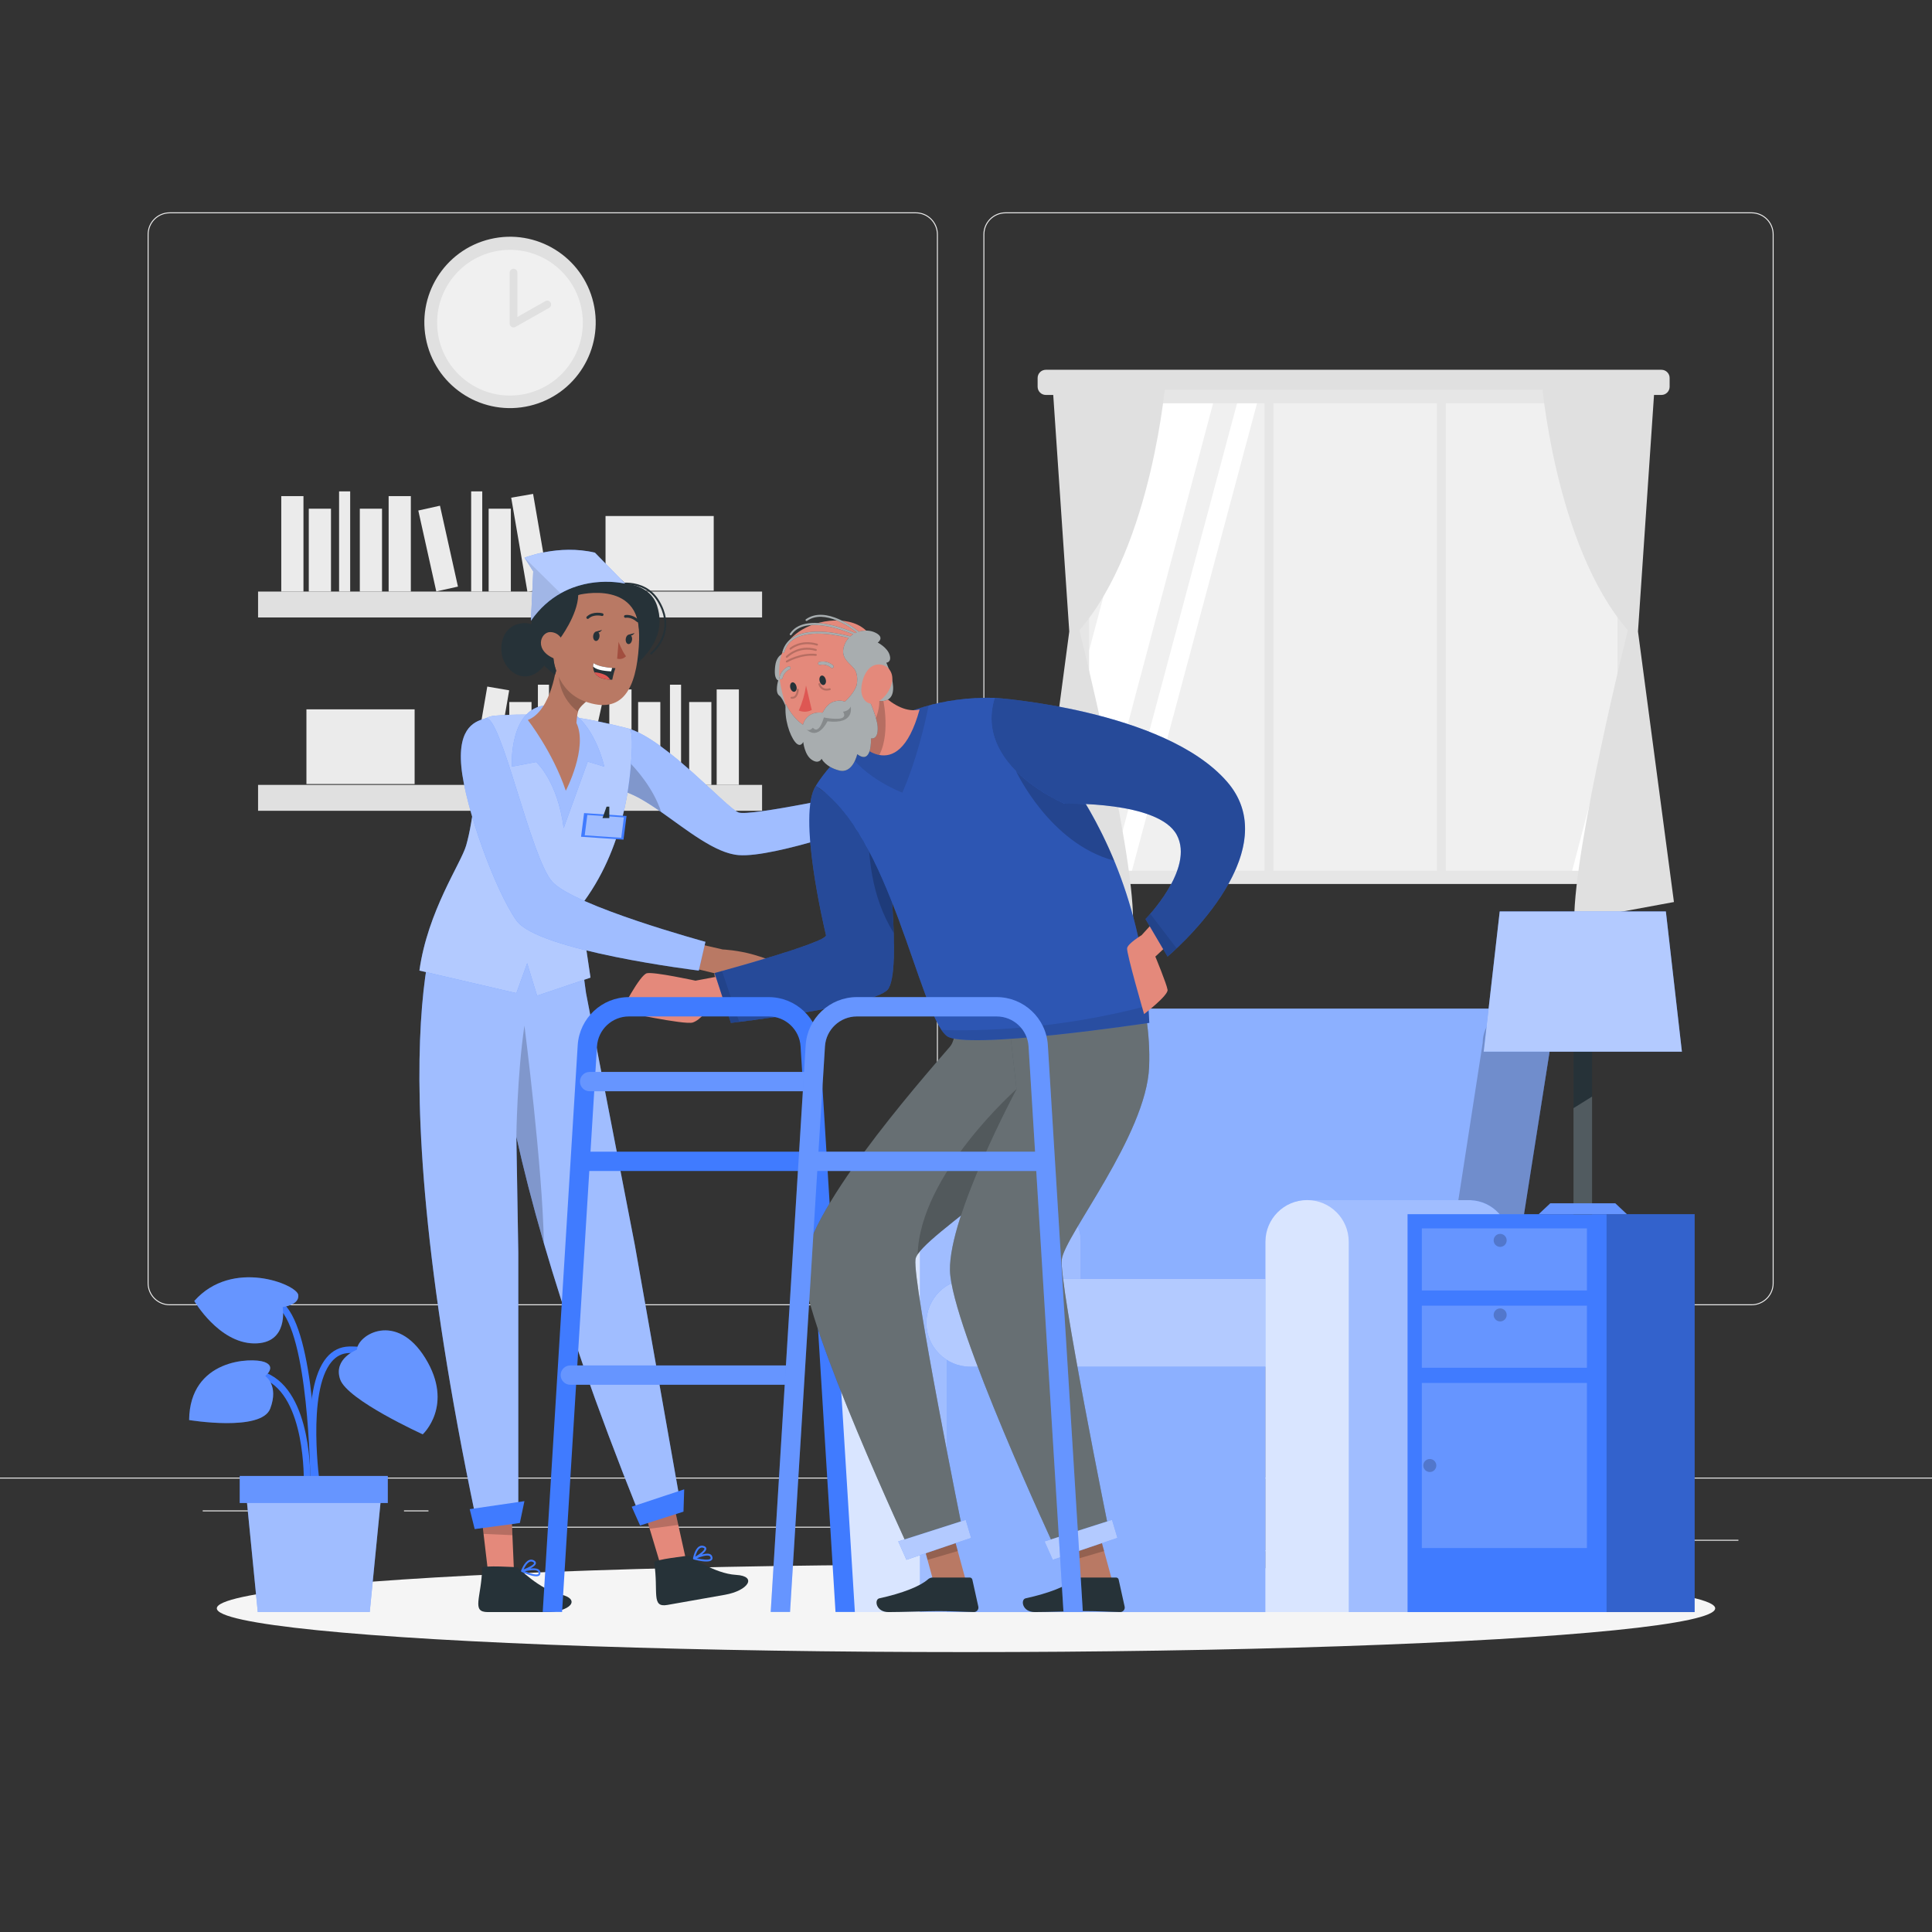 <svg xmlns="http://www.w3.org/2000/svg" xmlns:xlink="http://www.w3.org/1999/xlink" x="0px" y="0px" viewBox="0 0 500 500" style="enable-background:new 0 0 500 500;" xml:space="preserve"><rect x="0" y="0" width="500" height="500" fill="#333333" stroke="none"/><g id="Background_Complete">	<g>		<rect y="382.398" style="fill:#EBEBEB;" width="500" height="0.25"></rect>		<rect x="416.779" y="398.494" style="fill:#EBEBEB;" width="33.122" height="0.25"></rect>		<rect x="322.527" y="401.208" style="fill:#EBEBEB;" width="8.693" height="0.25"></rect>		<rect x="396.586" y="389.208" style="fill:#EBEBEB;" width="19.192" height="0.25"></rect>		<rect x="52.459" y="390.888" style="fill:#EBEBEB;" width="43.193" height="0.25"></rect>		<rect x="104.556" y="390.888" style="fill:#EBEBEB;" width="6.333" height="0.25"></rect>		<rect x="131.471" y="395.111" style="fill:#EBEBEB;" width="93.676" height="0.25"></rect>		<path style="fill:#EBEBEB;" d="M237.014,337.8H43.915c-3.147,0-5.708-2.561-5.708-5.708V60.66c0-3.147,2.561-5.708,5.708-5.708   h193.099c3.146,0,5.707,2.561,5.707,5.708v271.432C242.721,335.239,240.16,337.8,237.014,337.8z M43.915,55.203   c-3.01,0-5.458,2.448-5.458,5.458v271.432c0,3.01,2.448,5.458,5.458,5.458h193.099c3.009,0,5.457-2.448,5.457-5.458V60.66   c0-3.009-2.448-5.458-5.457-5.458H43.915z"></path>		<path style="fill:#EBEBEB;" d="M453.31,337.8H260.212c-3.147,0-5.707-2.561-5.707-5.708V60.66c0-3.147,2.561-5.708,5.707-5.708   H453.31c3.148,0,5.708,2.561,5.708,5.708v271.432C459.019,335.239,456.458,337.8,453.31,337.8z M260.212,55.203   c-3.009,0-5.457,2.448-5.457,5.458v271.432c0,3.01,2.448,5.458,5.457,5.458H453.31c3.01,0,5.458-2.448,5.458-5.458V60.66   c0-3.009-2.448-5.458-5.458-5.458H260.212z"></path>	</g>	<g>		<g>			<rect x="66.788" y="153.098" style="fill:#E0E0E0;" width="130.438" height="6.702"></rect>			<rect x="72.791" y="128.394" style="fill:#EBEBEB;" width="5.746" height="24.704"></rect>			<rect x="100.578" y="128.394" style="fill:#EBEBEB;" width="5.747" height="24.704"></rect>							<rect x="134.262" y="128.086" transform="matrix(0.986 -0.17 0.17 0.986 -21.86 25.331)" style="fill:#EBEBEB;" width="5.747" height="24.704"></rect>			<rect x="79.912" y="131.65" style="fill:#EBEBEB;" width="5.747" height="21.448"></rect>			<rect x="93.12" y="131.65" style="fill:#EBEBEB;" width="5.747" height="21.448"></rect>			<rect x="126.46" y="131.65" style="fill:#EBEBEB;" width="5.747" height="21.448"></rect>							<rect x="110.52" y="131.282" transform="matrix(0.976 -0.217 0.217 0.976 -28.101 27.975)" style="fill:#EBEBEB;" width="5.747" height="21.448"></rect>			<rect x="87.754" y="127.168" style="fill:#EBEBEB;" width="2.873" height="25.93"></rect>			<rect x="121.935" y="127.168" style="fill:#EBEBEB;" width="2.873" height="25.93"></rect>			<rect x="156.71" y="133.546" style="fill:#EBEBEB;" width="28" height="19.331"></rect>		</g>		<g>							<rect x="66.788" y="203.13" transform="matrix(-1 -1.224647e-16 1.224647e-16 -1 264.014 412.961)" style="fill:#E0E0E0;" width="130.438" height="6.702"></rect>							<rect x="185.476" y="178.426" transform="matrix(-1 -1.224647e-16 1.224647e-16 -1 376.698 381.555)" style="fill:#EBEBEB;" width="5.747" height="24.704"></rect>							<rect x="157.689" y="178.426" transform="matrix(-1 -1.224647e-16 1.224647e-16 -1 321.125 381.555)" style="fill:#EBEBEB;" width="5.747" height="24.704"></rect>							<rect x="124.005" y="178.117" transform="matrix(-0.986 -0.17 0.17 -0.986 219.563 399.72)" style="fill:#EBEBEB;" width="5.746" height="24.704"></rect>							<rect x="178.355" y="181.681" transform="matrix(-1 -1.224647e-16 1.224647e-16 -1 362.457 384.811)" style="fill:#EBEBEB;" width="5.746" height="21.448"></rect>							<rect x="165.147" y="181.681" transform="matrix(-1 -1.224647e-16 1.224647e-16 -1 336.04 384.811)" style="fill:#EBEBEB;" width="5.747" height="21.448"></rect>							<rect x="131.807" y="181.681" transform="matrix(-1 -1.224647e-16 1.224647e-16 -1 269.361 384.811)" style="fill:#EBEBEB;" width="5.747" height="21.448"></rect>							<rect x="147.746" y="181.313" transform="matrix(-0.976 -0.217 0.217 -0.976 256.002 412.172)" style="fill:#EBEBEB;" width="5.747" height="21.449"></rect>							<rect x="173.386" y="177.199" transform="matrix(-1 -1.224647e-16 1.224647e-16 -1 349.645 380.329)" style="fill:#EBEBEB;" width="2.873" height="25.93"></rect>							<rect x="139.206" y="177.199" transform="matrix(-1 -1.224647e-16 1.224647e-16 -1 281.285 380.329)" style="fill:#EBEBEB;" width="2.873" height="25.93"></rect>							<rect x="79.304" y="183.577" transform="matrix(-1 -1.224647e-16 1.224647e-16 -1 186.607 386.485)" style="fill:#EBEBEB;" width="28" height="19.331"></rect>		</g>		<g>			<path style="fill:#E0E0E0;" d="M429.978,102.211H270.658c-1.172,0-2.122-0.95-2.122-2.122v-2.268c0-1.172,0.95-2.122,2.122-2.122    h159.321c1.172,0,2.122,0.95,2.122,2.122v2.268C432.1,101.261,431.15,102.211,429.978,102.211z"></path>			<rect x="278.252" y="100.879" style="fill:#E6E6E6;" width="144.132" height="127.896"></rect>			<rect x="281.861" y="104.385" style="fill:#F0F0F0;" width="136.729" height="120.953"></rect>			<polygon style="fill:#FFFFFF;" points="313.95,104.385 281.861,225.075 281.861,168.363 298.804,104.385    "></polygon>			<polygon style="fill:#FFFFFF;" points="325.315,104.385 292.945,225.338 287.778,225.338 320.149,104.385    "></polygon>			<polygon style="fill:#FFFFFF;" points="418.591,180.707 418.591,200.035 412.041,225.338 406.874,225.338    "></polygon>			<rect x="327.247" y="102.211" style="fill:#E6E6E6;" width="2.304" height="125.828"></rect>			<rect x="371.883" y="102.211" style="fill:#E6E6E6;" width="2.303" height="125.828"></rect>			<g>				<path style="fill:#E0E0E0;" d="M398.894,97.78c0,0,3.314,43.271,22.385,65.324c0,0-13.889,55.686-13.879,75.104l25.813-4.764     l-9.304-70.017l4.45-65.647H398.894z"></path>				<path style="fill:#E0E0E0;" d="M301.742,97.78c0,0-3.315,43.271-22.385,65.324c0,0,13.889,55.686,13.879,75.104l-25.813-4.764     l9.304-70.017l-4.45-65.647H301.742z"></path>			</g>		</g>		<g>							<ellipse transform="matrix(0.973 -0.23 0.23 0.973 -15.652 32.563)" style="fill:#E0E0E0;" cx="132.007" cy="83.497" rx="22.176" ry="22.176"></ellipse>							<ellipse transform="matrix(0.987 -0.16 0.16 0.987 -11.67 22.223)" style="fill:#F0F0F0;" cx="132.007" cy="83.497" rx="18.855" ry="18.855"></ellipse>							<polyline style="fill:#F0F0F0;stroke:#E0E0E0;stroke-width:2;stroke-linecap:round;stroke-linejoin:round;stroke-miterlimit:10;" points="    132.896,70.562 132.896,83.743 141.631,78.8    "></polyline>		</g>	</g></g><g id="Background_Simple" style="display:none;">	<g style="display:inline;">		<path style="fill:#407BFF;" d="M79.518,143.525c1.259-3.244,2.642-6.429,4.15-9.542c20.441-42.201,69.461-60.066,113.978-52.491   c49.926,8.496,85.351,44.18,95.886,93.123c8.34,38.747,32.077,42.733,43.115,25.488c11.038-17.244,38.422-33.606,65.105-15.028   c41.632,28.987,17.015,89.377-9.474,119.701c-44.153,50.546-110.354,75.636-176.286,60.99   c-54.789-12.171-107.199-47.85-131.551-99.379C67.064,229.62,64.477,182.282,79.518,143.525z"></path>		<path style="opacity:0.9;fill:#FFFFFF;" d="M79.518,143.525c1.259-3.244,2.642-6.429,4.15-9.542   c20.441-42.201,69.461-60.066,113.978-52.491c49.926,8.496,85.351,44.18,95.886,93.123c8.34,38.747,32.077,42.733,43.115,25.488   c11.038-17.244,38.422-33.606,65.105-15.028c41.632,28.987,17.015,89.377-9.474,119.701   c-44.153,50.546-110.354,75.636-176.286,60.99c-54.789-12.171-107.199-47.85-131.551-99.379   C67.064,229.62,64.477,182.282,79.518,143.525z"></path>	</g></g><g id="Shadow_1_">	<ellipse id="_x3C_Path_x3E__359_" style="fill:#F5F5F5;" cx="250" cy="416.238" rx="193.889" ry="11.323"></ellipse></g><g id="Plant">	<g>		<g>			<path style="fill:#407BFF;" d="M81.163,384.849c-0.152-1.024-3.652-25.172,3.359-33.509c1.552-1.845,3.51-2.81,5.821-2.867    c14.153-0.332,16.089,11.036,16.106,11.152l-1.669,0.257c-0.065-0.407-1.743-10.027-14.396-9.721    c-1.831,0.044-3.326,0.786-4.57,2.265c-6.527,7.761-3.018,31.93-2.981,32.173L81.163,384.849z"></path>		</g>		<g>			<path style="fill:#407BFF;" d="M80.307,383.748l-1.688-0.053c0.007-0.222,0.561-22.25-10.293-26.801    c-10.637-4.456-15.422,4.706-15.62,5.099l-1.509-0.759c0.055-0.11,5.67-10.976,17.782-5.897    C80.901,360.336,80.336,382.795,80.307,383.748z"></path>		</g>		<g>			<path style="fill:#407BFF;" d="M80.355,385.479c0-0.351-0.101-35.19-6.894-45.38c-6.522-9.782-17.043-5.177-17.487-4.975    l-0.698-1.538c0.122-0.055,12.263-5.415,19.59,5.576c7.075,10.613,7.177,44.862,7.178,46.315L80.355,385.479z"></path>		</g>		<path style="fill:#407BFF;" d="M92.368,349.31c0,0-6.179,2.278-4.342,7.656c1.837,5.378,21.377,14.23,21.377,14.23   s8.184-7.501,0.668-19.7C102.556,339.296,92.535,345.461,92.368,349.31z"></path>		<path style="fill:#407BFF;" d="M73.155,338.264c0,0,4.387-0.471,4.034-3.143c-0.353-2.672-17.054-9.55-26.908,1.572   c0,0,6.309,10.838,15.43,10.98C74.832,347.814,73.155,338.264,73.155,338.264z"></path>		<path style="fill:#407BFF;" d="M68.652,356.116c0,0,3.028-2.445-0.24-3.638c-3.268-1.193-19.301-0.854-19.468,15.028   c0,0,18.673,3.103,20.985-2.946C72.241,358.509,68.652,356.116,68.652,356.116z"></path>		<path style="opacity:0.2;fill:#FFFFFF;enable-background:new    ;" d="M92.368,349.31c0,0-6.179,2.278-4.342,7.656   c1.837,5.378,21.377,14.23,21.377,14.23s8.184-7.501,0.668-19.7C102.556,339.296,92.535,345.461,92.368,349.31z"></path>		<path style="opacity:0.2;fill:#FFFFFF;enable-background:new    ;" d="M73.155,338.264c0,0,4.387-0.471,4.034-3.143   c-0.353-2.672-17.054-9.55-26.908,1.572c0,0,6.309,10.838,15.43,10.98C74.832,347.814,73.155,338.264,73.155,338.264z"></path>		<path style="opacity:0.2;fill:#FFFFFF;enable-background:new    ;" d="M68.652,356.116c0,0,3.028-2.445-0.24-3.638   c-3.268-1.193-19.301-0.854-19.468,15.028c0,0,18.673,3.103,20.985-2.946C72.241,358.509,68.652,356.116,68.652,356.116z"></path>		<polygon style="fill:#407BFF;" points="95.689,417.204 66.711,417.204 63.585,385.477 98.815,385.477   "></polygon>		<polygon style="opacity:0.5;fill:#FFFFFF;enable-background:new    ;" points="95.689,417.204 66.711,417.204 63.585,385.477    98.815,385.477   "></polygon>		<rect x="62.038" y="381.977" style="fill:#407BFF;" width="38.324" height="7.001"></rect>		<rect x="62.038" y="381.977" style="opacity:0.2;fill:#FFFFFF;enable-background:new    ;" width="38.324" height="7.001"></rect>	</g></g><g id="Chair">	<g>		<g>			<path style="fill:#407BFF;" d="M392.559,261.03h-98.463c-4.879,0-8.833,3.955-8.833,8.833l-12.008,76.462h116.129l12.008-76.462    C401.392,264.984,397.438,261.03,392.559,261.03z"></path>			<path style="opacity:0.4;fill:#FFFFFF;enable-background:new    ;" d="M392.559,261.03h-98.463c-4.879,0-8.833,3.955-8.833,8.833    l-12.008,76.462h116.129l12.008-76.462C401.392,264.984,397.438,261.03,392.559,261.03z"></path>			<path style="opacity:0.2;enable-background:new    ;" d="M371.718,347.457h17.667l12.008-77.594c0-4.879-3.955-8.833-8.833-8.833    h0c-4.879,0-8.833,3.955-8.833,8.833L371.718,347.457z"></path>		</g>		<g>			<path style="fill:#407BFF;" d="M269.58,310.6l-41.865-0.001c-0.148-0.006-0.294-0.023-0.444-0.023    c-5.952,0-10.778,4.825-10.778,10.778v95.849h11.222h10.333h41.667v-95.849C279.715,315.558,275.316,310.844,269.58,310.6z"></path>			<path style="opacity:0.5;fill:#FFFFFF;enable-background:new    ;" d="M269.58,310.6l-41.865-0.001    c-0.148-0.006-0.294-0.023-0.444-0.023c-5.952,0-10.778,4.825-10.778,10.778v95.849h11.222h10.333h41.667v-95.849    C279.715,315.558,275.316,310.844,269.58,310.6z"></path>			<path style="opacity:0.6;fill:#FFFFFF;enable-background:new    ;" d="M227.271,310.577L227.271,310.577    c-5.952,0-10.778,4.825-10.778,10.778v95.85h21.555v-95.85C238.048,315.402,233.223,310.577,227.271,310.577z"></path>		</g>		<g>			<rect x="245.086" y="337.704" style="fill:#407BFF;" width="82.407" height="79.5"></rect>			<rect x="245.086" y="337.704" style="opacity:0.4;fill:#FFFFFF;enable-background:new    ;" width="82.407" height="79.5"></rect>		</g>		<g>			<path style="fill:#407BFF;" d="M345.055,353.704h-93.953c-6.272,0-11.356-5.084-11.356-11.356v0    c0-6.272,5.084-11.356,11.356-11.356h93.953V353.704z"></path>			<path style="opacity:0.6;fill:#FFFFFF;enable-background:new    ;" d="M345.055,353.704h-93.953    c-6.272,0-11.356-5.084-11.356-11.356v0c0-6.272,5.084-11.356,11.356-11.356h93.953V353.704z"></path>		</g>		<g>			<path style="fill:#407BFF;" d="M380.58,310.6l-41.865-0.001c-0.148-0.006-0.294-0.023-0.444-0.023    c-5.952,0-10.778,4.825-10.778,10.778v95.849h11.222h10.333h41.667v-95.849C390.715,315.558,386.316,310.844,380.58,310.6z"></path>			<path style="opacity:0.5;fill:#FFFFFF;enable-background:new    ;" d="M380.58,310.6l-41.865-0.001    c-0.148-0.006-0.294-0.023-0.444-0.023c-5.952,0-10.778,4.825-10.778,10.778v95.849h11.222h10.333h41.667v-95.849    C390.715,315.558,386.316,310.844,380.58,310.6z"></path>			<path style="opacity:0.6;fill:#FFFFFF;enable-background:new    ;" d="M338.271,310.577L338.271,310.577    c-5.952,0-10.778,4.825-10.778,10.778v95.85h21.555v-95.85C349.048,315.402,344.223,310.577,338.271,310.577z"></path>		</g>	</g></g><g id="Table">	<g>		<rect x="364.275" y="314.229" style="fill:#407BFF;" width="74.3" height="102.975"></rect>		<rect x="415.778" y="314.229" style="opacity:0.2;enable-background:new    ;" width="22.796" height="102.975"></rect>		<rect x="367.967" y="317.908" style="opacity:0.2;fill:#FFFFFF;" width="42.725" height="16.066"></rect>		<rect x="367.967" y="337.908" style="opacity:0.2;fill:#FFFFFF;" width="42.725" height="16.066"></rect>		<rect x="367.967" y="357.908" style="opacity:0.2;fill:#FFFFFF;" width="42.725" height="42.725"></rect>		<circle style="opacity:0.2;enable-background:new    ;" cx="388.241" cy="321.008" r="1.685"></circle>		<circle style="opacity:0.2;enable-background:new    ;" cx="388.241" cy="340.3" r="1.685"></circle>		<path style="opacity:0.2;enable-background:new    ;" d="M371.718,379.27c0,0.931-0.754,1.685-1.685,1.685   c-0.931,0-1.685-0.755-1.685-1.685c0-0.931,0.754-1.685,1.685-1.685C370.964,377.585,371.718,378.34,371.718,379.27z"></path>	</g>	<g>		<rect x="407.223" y="250.165" style="fill:#263238;" width="4.804" height="64.064"></rect>		<g>			<polygon style="fill:#407BFF;" points="383.975,272.179 435.275,272.179 431.123,235.879 388.127,235.879    "></polygon>		</g>		<g style="opacity:0.6;enable-background:new    ;">			<polygon style="fill:#FFFFFF;" points="383.975,272.179 435.275,272.179 431.123,235.879 388.127,235.879    "></polygon>		</g>		<polygon style="opacity:0.2;fill:#FFFFFF;" points="407.223,286.791 407.223,314.229 412.027,314.229 412.027,283.791   "></polygon>		<polygon style="fill:#407BFF;" points="418.032,311.412 401.218,311.412 398.218,314.229 421.032,314.229   "></polygon>		<polygon style="opacity:0.2;fill:#FFFFFF;" points="418.032,311.412 401.218,311.412 398.218,314.229 421.032,314.229   "></polygon>	</g></g><g id="Character_1">	<g>		<path style="fill:#263238;" d="M138.987,162.179c-1.248-0.747-2.751-1.122-4.377-0.813c-4.28,0.812-5.301,5.032-4.726,8.11   c0.392,2.096,2.155,4.782,4.853,5.457c3.369,0.843,6.341-2.274,7.211-4.616C143.022,167.421,142.039,164.006,138.987,162.179z"></path>		<path style="fill:#B97964;" d="M214.448,208.165l16.912-4.747c0,0,0.02-0.969,2.629-2.863c2.61-1.894,9.671-3.342,9.671-3.342   s3.237,9.368,2.189,9.632c-1.048,0.265-10.542,3.43-11.07,2.375l-17.967,5.095L214.448,208.165z"></path>		<g>			<path style="fill:#407BFF;" d="M162.926,188.622c9.876,3.191,25.242,20.598,28.241,21.653c2.998,1.055,31.728-5.16,31.728-5.16    l4.026,7.39c0,0-26.357,9.536-35.754,8.796c-9.397-0.74-21.639-14.657-30.419-16.666L162.926,188.622z"></path>			<path style="opacity:0.5;fill:#FFFFFF;enable-background:new    ;" d="M226.92,212.505c0,0-26.36,9.54-35.75,8.8    c-6.07-0.48-13.32-6.45-20.05-11.16c-3.71-2.58-7.26-4.79-10.37-5.51l1.14-8.38l1.04-7.63c9.87,3.19,25.24,20.59,28.24,21.65    c2.99,1.05,31.72-5.16,31.72-5.16L226.92,212.505z"></path>			<path style="opacity:0.2;enable-background:new    ;" d="M171.12,210.145c-3.71-2.58-7.26-4.79-10.37-5.51l1.14-8.38    C164.72,199.005,169.08,203.995,171.12,210.145z"></path>		</g>		<polygon style="fill:#E4897B;" points="177.465,403.349 170.804,404.525 168.072,395.443 165.58,387.107 173.26,384.425    175.49,394.443   "></polygon>		<path style="fill:#263238;" d="M169.301,404.35c-0.112-0.737,9.012-1.755,9.012-1.755s6.547,4.666,12.163,4.982   c5.616,0.317,3.174,4.084-2.852,5.148c-6.026,1.064-10.625,1.876-14.907,2.632C168.435,416.114,170.467,411.994,169.301,404.35z"></path>		<g>			<path style="fill:#407BFF;" d="M182.795,404.119c-1.247,0-2.838-0.415-3.269-0.535c-0.029-0.008-0.056-0.021-0.079-0.038l0,0l0,0    c-0.024-0.018-0.045-0.04-0.062-0.066l0,0c0-0.001,0-0.001,0-0.001c-0.011-0.018-0.02-0.037-0.026-0.058c0,0,0,0,0-0.001h-0.001    c-0.01-0.036-0.012-0.073-0.006-0.108c0.018-0.104,0.404-2.337,1.536-3.061c0.36-0.231,0.753-0.287,1.173-0.175    c0.445,0.122,0.69,0.343,0.727,0.654c0.057,0.479-0.503,1.068-1.167,1.59c0.749-0.208,1.534-0.325,2.062-0.137    c0.28,0.102,0.479,0.278,0.59,0.525c0.23,0.512,0.101,0.827-0.049,1.001C183.965,404.012,183.424,404.119,182.795,404.119z     M180.325,403.287c1.43,0.329,3.169,0.534,3.533,0.108c0.031-0.037,0.128-0.149-0.025-0.487c-0.057-0.126-0.159-0.214-0.314-0.27    C182.805,402.379,181.296,402.882,180.325,403.287z M181.656,400.502c-0.178,0-0.345,0.052-0.507,0.155    c-0.618,0.394-1.014,1.477-1.206,2.213c1.247-0.744,2.414-1.674,2.366-2.084c-0.015-0.128-0.241-0.208-0.375-0.244    C181.838,400.516,181.746,400.502,181.656,400.502z"></path>		</g>		<polygon style="opacity:0.2;enable-background:new    ;" points="175.526,394.649 168.105,395.626 165.596,387.199    173.268,384.471   "></polygon>		<polygon style="fill:#E4897B;" points="132.996,406.204 126.232,406.204 125.121,396.785 124.116,388.143 132.146,386.837    132.6,397.09   "></polygon>		<path style="fill:#263238;" d="M124.783,405.77c0.018-0.746,9.179-0.161,9.179-0.161s5.636,5.733,11.112,7.021   c5.475,1.288,2.416,4.574-3.704,4.574c-6.119,0-10.79,0-15.138,0C121.884,417.204,124.602,413.5,124.783,405.77z"></path>		<g>			<path style="fill:#407BFF;" d="M138.783,407.954c-1.28,0-3.315-0.932-3.797-1.161c-0.032-0.015-0.06-0.036-0.081-0.063l0,0    h-0.001c-0.013-0.016-0.023-0.033-0.033-0.051c-0.026-0.057-0.032-0.123-0.009-0.186c0.032-0.091,0.802-2.229,2.044-2.746    c0.394-0.164,0.794-0.152,1.186,0.032c0.417,0.198,0.62,0.457,0.602,0.771c-0.027,0.481-0.681,0.965-1.425,1.362    c0.775-0.076,1.568-0.055,2.055,0.225c0.258,0.148,0.423,0.357,0.489,0.62c0.138,0.543-0.044,0.831-0.222,0.977    C139.4,407.89,139.117,407.954,138.783,407.954z M135.824,406.639c1.35,0.571,3.028,1.077,3.46,0.722    c0.038-0.031,0.152-0.125,0.061-0.484c-0.034-0.134-0.12-0.238-0.262-0.32C138.422,406.177,136.852,406.411,135.824,406.639z     M137.463,404.116c-0.123,0-0.246,0.026-0.371,0.078c-0.677,0.281-1.255,1.277-1.572,1.97c1.357-0.516,2.669-1.229,2.692-1.641    c0.007-0.128-0.201-0.247-0.327-0.306C137.743,404.15,137.603,404.116,137.463,404.116z"></path>		</g>		<polygon style="opacity:0.2;enable-background:new    ;" points="132.6,397.299 125.121,396.97 124.116,388.236 132.146,386.883      "></polygon>		<g>			<path style="fill:#407BFF;" d="M176.153,389.364l-10.95,1.93c-11.05-27.53-18.91-50.51-24.46-69.58    c-2.99-10.29-5.32-19.44-7.11-27.56l0.5,29.97v68.08h-11.12c-27.05-129-7.88-158.48-7.88-158.48l32.36-5.53    c1.23,4.83,2.16,12.66,2.71,18.11l1.46,10.7l12.65,65.32L176.153,389.364z"></path>			<path style="opacity:0.5;fill:#FFFFFF;enable-background:new    ;" d="M176.153,389.364l-10.95,1.93    c-11.05-27.53-18.91-50.51-24.46-69.58c-2.99-10.29-5.32-19.44-7.11-27.56l0.5,29.97v68.08h-11.12    c-27.05-129-7.88-158.48-7.88-158.48l32.36-5.53c1.23,4.83,2.16,12.66,2.71,18.11l1.46,10.7l12.65,65.32L176.153,389.364z"></path>		</g>		<polygon style="fill:#407BFF;" points="163.486,389.941 177.069,385.438 176.885,391.215 165.652,394.798   "></polygon>		<polygon style="fill:#407BFF;" points="121.562,390.569 135.721,388.496 134.535,394.154 122.85,395.729   "></polygon>		<path style="opacity:0.2;enable-background:new    ;" d="M140.743,321.714c-2.99-10.29-5.32-19.44-7.11-27.56   c0,0,0.18-15.78,2.09-28.74C135.723,265.414,140.463,302.484,140.743,321.714z"></path>		<g>			<path style="fill:#407BFF;" d="M152.82,253.005l-13.825,4.671l-2.564-8.401l-2.797,7.747l-25.09-5.837    c2.149-15.408,10.74-27.69,12.088-32.354c1.862-6.439,3.314-18.765,2.047-26.733c-0.003-0.019-0.006-0.039-0.009-0.058    c-0.518-3.396,1.932-6.555,5.357-6.82c2.428-0.188,4.863-0.283,7.307-0.287c4.831-0.058,9.666,0.228,14.465,0.851    c6.164,0.97,13.127,2.839,13.127,2.839s0.961,0.411,0.52,7.036c-0.406,5.793-1.517,23.782-13.352,39.012L152.82,253.005z"></path>			<path style="opacity:0.6;fill:#FFFFFF;enable-background:new    ;" d="M152.82,253.005l-13.825,4.671l-2.564-8.401l-2.797,7.747    l-25.09-5.837c2.149-15.408,10.74-27.69,12.088-32.354c1.862-6.439,3.314-18.765,2.047-26.733    c-0.003-0.019-0.006-0.039-0.009-0.058c-0.518-3.396,1.932-6.555,5.357-6.82c2.428-0.188,4.863-0.283,7.307-0.287    c4.831-0.058,9.666,0.228,14.465,0.851c6.164,0.97,13.127,2.839,13.127,2.839s0.961,0.411,0.52,7.036    c-0.406,5.793-1.517,23.782-13.352,39.012L152.82,253.005z"></path>		</g>		<g>			<path style="fill:#407BFF;" d="M138.746,197.212c0,0,5.525,4.791,7.131,17.102l6.228-17.21l4.282,1.302    c0,0-3.295-15.604-14.039-15.897c-10.744-0.294-9.898,15.901-9.898,15.901L138.746,197.212z"></path>			<path style="opacity:0.5;fill:#FFFFFF;enable-background:new    ;" d="M138.746,197.212c0,0,5.525,4.791,7.131,17.102    l6.228-17.21l4.282,1.302c0,0-3.295-15.604-14.039-15.897c-10.744-0.294-9.898,15.901-9.898,15.901L138.746,197.212z"></path>		</g>		<path style="fill:#B97964;" d="M154.272,179.657c0,0-3.921,2.538-4.598,4.21c-0.04,0.09-0.07,0.199-0.1,0.328   c-0.249,0.965-0.398,2.886-0.398,2.886c3.054,6.447-2.748,17.554-2.748,17.554c-3.429-10.154-9.831-18.3-9.831-18.3   c6.289-2.468,7.493-14.519,7.493-14.519l3.045,2.349L154.272,179.657z"></path>		<path style="opacity:0.2;enable-background:new    ;" d="M154.272,179.657c0,0-3.921,2.538-4.598,4.21   c-0.04,0.09-0.07,0.199-0.1,0.328c-5.712-4.369-4.986-10.897-4.986-10.897l2.547,0.866L154.272,179.657z"></path>		<g>							<path style="fill:none;stroke:#263238;stroke-width:0.488;stroke-linecap:round;stroke-linejoin:round;stroke-miterlimit:10;" d="    M158.623,151.394c0,0,7.929-2.22,11.768,4.177c3.839,6.398,0.769,11.246-1.897,13.558"></path>			<path style="fill:#263238;" d="M161.784,151.044c0,0,6.46,0.197,8.245,5.656c1.786,5.459,0.459,11.585-9.13,18.192    c-4.69,3.231-16.339-3.078-16.339-3.078l-0.929,2.817c-1.714-1.229-3.142-2.646-4.215-3.907    c-3.768-4.425-2.796-19.069,7.666-21.932C158.008,145.803,161.784,151.044,161.784,151.044z"></path>			<path style="fill:#B97964;" d="M155.622,152.867c8.212,1.118,10.256,5.875,9.704,14.419    c-0.689,10.678-4.057,17.871-14.017,14.214C137.784,176.532,141.985,151.009,155.622,152.867z"></path>			<path style="fill:#A24E3F;" d="M160.081,166.103c0,0,0.846,2.3,1.926,3.731c0,0-0.855,1.021-2.291,0.634L160.081,166.103z"></path>			<g>				<path style="fill:#263238;" d="M155.146,164.747c-0.076,0.677-0.504,1.184-0.955,1.133c-0.451-0.051-0.755-0.64-0.679-1.317     c0.076-0.677,0.503-1.184,0.955-1.133C154.918,163.481,155.222,164.07,155.146,164.747z"></path>				<path style="fill:#263238;" d="M154.275,163.442l1.537-0.412C155.812,163.03,154.94,164.186,154.275,163.442z"></path>			</g>			<g>				<path style="fill:#263238;" d="M163.574,165.553c-0.076,0.677-0.503,1.184-0.955,1.133c-0.451-0.051-0.755-0.64-0.679-1.317     c0.076-0.677,0.503-1.184,0.955-1.133C163.346,164.286,163.65,164.876,163.574,165.553z"></path>				<path style="fill:#263238;" d="M162.703,164.247l1.537-0.412C164.24,163.835,163.368,164.991,162.703,164.247z"></path>			</g>							<path style="fill:none;stroke:#263238;stroke-width:0.708;stroke-linecap:round;stroke-linejoin:round;stroke-miterlimit:10;" d="    M155.836,159.066c0,0-2.267-0.614-3.73,0.756"></path>							<path style="fill:none;stroke:#263238;stroke-width:0.708;stroke-linecap:round;stroke-linejoin:round;stroke-miterlimit:10;" d="    M161.852,159.532c0,0,1.523-0.339,3.181,1.121"></path>			<path style="fill:#263238;" d="M144.762,165.484c0,0,4.758-6.224,4.886-11.511c0,0,17.178-4.431,15.731,12.195    c0,0,3.588-14.45-10.484-16.699c-14.049-2.246-17.315,17.132-10.863,24.278C144.033,173.747,141.812,169.38,144.762,165.484z"></path>			<path style="fill:#B97964;" d="M145.867,167.4c0.125-1.33-0.934-3.753-3.43-3.82c-2.582-0.069-4.507,4.99,1.652,7.108    C144.973,170.992,145.606,170.174,145.867,167.4z"></path>			<g>				<path style="fill:#263238;" d="M159.274,172.922c-0.434,1.048-0.827,2.996-0.827,2.996c-0.183-0.004-0.366-0.008-0.548-0.021     c-2.479-0.114-3.591-0.986-4.073-1.918c-0.261-0.511-0.328-1.046-0.325-1.48c-0.002-0.502,0.111-0.86,0.111-0.86     c1.278,0.846,3.581,1.13,4.817,1.23C158.947,172.917,159.274,172.922,159.274,172.922z"></path>				<path style="fill:#FFFFFF;" d="M158.429,172.87l-0.267,0.877c-2.335-0.113-3.963-0.506-4.662-1.248     c-0.002-0.502,0.111-0.86,0.111-0.86C154.89,172.485,157.193,172.769,158.429,172.87z"></path>				<path style="fill:#DE5753;" d="M157.899,175.897c-2.479-0.114-3.591-0.986-4.073-1.918c0.843,0.071,1.852,0.251,2.728,0.672     C157.225,174.97,157.634,175.434,157.899,175.897z"></path>			</g>		</g>		<g>			<path style="fill:#407BFF;" d="M137.403,160.652l0.597-12.781l-2.252-3.531c0,0,8.755-3.56,18.223-1.319l7.813,8.022    C161.784,151.044,146.707,147.294,137.403,160.652z"></path>			<path style="opacity:0.6;fill:#FFFFFF;enable-background:new    ;" d="M161.78,151.045c0,0-8.52-2.12-16.7,2.51    c-2.71,1.52-5.37,3.78-7.68,7.1l0.6-12.78l-2.25-3.53c0,0,8.75-3.56,18.22-1.32L161.78,151.045z"></path>			<path style="opacity:0.1;enable-background:new    ;" d="M145.08,153.555c-2.71,1.52-5.37,3.78-7.68,7.1l0.6-12.78l-2.25-3.53    L145.08,153.555z"></path>		</g>		<path style="fill:#B97964;" d="M175.957,243.185l11.087,2.535c0,0,3.956,0.164,8.11,1.382c4.154,1.218,8.658,2.994,7.988,4.084   c-0.67,1.09-7.863,6.862-10.164,6.491c-2.301-0.371-8.769-4.017-8.044-5.797l-10.747-2.604L175.957,243.185z"></path>		<g>			<path style="fill:#407BFF;" d="M125.704,185.902c3.932-1.156,11.584,36.007,17.227,42.291    c5.643,6.284,39.636,15.551,39.636,15.551l-1.721,7.44c0,0-41.678-5.074-47.213-12.97c-5.534-7.896-13.249-29.186-14.238-39.805    C118.407,187.791,123.382,186.585,125.704,185.902z"></path>			<path style="opacity:0.5;fill:#FFFFFF;enable-background:new    ;" d="M125.704,185.902c3.932-1.156,11.584,36.007,17.227,42.291    c5.643,6.284,39.636,15.551,39.636,15.551l-1.721,7.44c0,0-41.678-5.074-47.213-12.97c-5.534-7.896-13.249-29.186-14.238-39.805    C118.407,187.791,123.382,186.585,125.704,185.902z"></path>		</g>		<polygon style="fill:#407BFF;" points="161.362,217.298 150.376,216.555 151.159,210.427 162.146,211.171   "></polygon>		<polygon style="opacity:0.5;fill:#FFFFFF;enable-background:new    ;" points="160.777,216.819 151.323,216.179 151.997,210.906    161.451,211.546   "></polygon>		<polygon style="fill:#263238;" points="156.978,208.758 155.923,211.725 157.689,211.725 157.689,208.758   "></polygon>	</g></g><g id="Character_2">	<g id="_x3C_Group_x3E__69_">		<path style="fill:#E4897B;" d="M190.235,251.872l-10.24,1.926c0,0-10.705-2.334-12.567-1.926s-6.681,9.861-6.681,9.861   s16.456,3.589,18.55,2.886c2.094-0.703,3.839-3.427,3.839-3.427l8.03-1.487L190.235,251.872z"></path>		<g>			<path style="fill:#407BFF;" d="M211.139,203.398c-4.843,7.272,2.19,36.762,2.63,38.633c0.44,1.87-28.835,9.794-28.835,9.794    l4.22,12.902c0,0,36.491-4.204,40.531-8.559c4.04-4.355-0.504-40.109-0.504-40.109l-18.041-12.658l0,0L211.139,203.398z"></path>			<path style="opacity:0.4;enable-background:new    ;" d="M229.69,256.171c-3.45,3.71-30.49,7.32-38.38,8.3    c-1.37,0.17-2.16,0.26-2.16,0.26l-4.22-12.91c0,0,0.72-0.19,1.92-0.53c6.51-1.8,27.29-7.68,26.92-9.26    c-0.44-1.87-7.47-31.36-2.63-38.63l3.13,1.32l10.36,7.88l4.55,3.46c0,0,1.77,13.89,2.12,25.41v0.01    C231.51,248.441,231.21,254.531,229.69,256.171z"></path>			<path style="opacity:0.1;enable-background:new    ;" d="M191.31,264.471c-1.37,0.17-2.16,0.26-2.16,0.26l-4.22-12.91    c0,0,0.72-0.19,1.92-0.53L191.31,264.471z"></path>			<path style="opacity:0.2;enable-background:new    ;" d="M231.3,241.471c-5.98-9.61-6.59-20.14-6.67-28.87l4.55,3.46    C229.18,216.061,230.95,229.951,231.3,241.471z"></path>		</g>		<path style="fill:none;" d="M198.945,263.054h-36.198c-4.346,0-7.968,3.397-8.245,7.735l-1.683,27.261h56.053l-1.683-27.266   C206.913,266.452,203.292,263.054,198.945,263.054z"></path>		<path style="fill:#407BFF;" d="M145.465,417.176l7.045-114.126h56.671l7.046,114.126h5.009l-9.057-146.705   c-0.444-6.963-6.257-12.417-13.234-12.417h-36.198c-6.977,0-12.79,5.454-13.235,12.422l-9.056,146.7H145.465z M154.502,270.79   c0.277-4.338,3.898-7.735,8.245-7.735h36.198c4.346,0,7.968,3.397,8.244,7.73l1.683,27.266H152.82L154.502,270.79z"></path>		<polygon style="fill:#B97964;" points="250.104,409.606 242.28,411.893 237.667,394.962 245.49,392.674   "></polygon>		<path style="fill:#263238;" d="M241.43,408.261h9.542c0.322,0.002,0.6,0.225,0.67,0.54l1.549,6.994   c0.133,0.626-0.268,1.241-0.894,1.374c-0.084,0.018-0.169,0.026-0.255,0.025c-3.088-0.05-5.336-0.24-9.213-0.24   c-2.388,0-9.592,0.25-12.889,0.25c-3.297,0-3.727-3.257-2.378-3.557c6.055-1.319,10.611-3.148,12.55-4.886   C240.47,408.431,240.943,408.252,241.43,408.261z"></path>		<polygon style="opacity:0.2;enable-background:new    ;" points="245.49,392.674 237.667,394.962 240.053,403.693    247.876,401.406   "></polygon>		<path style="fill:#263238;" d="M275.534,247.566c0,0,3.347,15.147,2.645,32.748c-0.702,17.601-40.5,39.466-41.256,45.62   c-0.756,6.154,12.251,70.46,12.251,70.46l-13.738,4.872c0,0-27.132-58.217-27.45-72.467c-0.318-14.25,29.68-48.485,37.863-57.931   c3.177-3.667,0.051-18.433,0.051-18.433L275.534,247.566z"></path>		<path style="opacity:0.3;fill:#FFFFFF;enable-background:new    ;" d="M278.18,280.311c-0.25,6.37-5.62,13.29-12.41,19.83   c-10.82,10.42-25.24,19.86-28.28,24.48c-0.33,0.49-0.52,0.93-0.57,1.31c-0.75,6.16,12.25,70.46,12.25,70.46l-13.73,4.87   c0,0-27.13-58.21-27.45-72.46s29.68-48.49,37.86-57.93c3.18-3.67,0.05-18.44,0.05-18.44l29.63-4.87   C275.53,247.561,278.88,262.711,278.18,280.311z"></path>		<g>			<polygon style="fill:#407BFF;" points="234.588,403.674 251.313,398.003 249.925,393.338 232.47,398.924    "></polygon>			<polygon style="opacity:0.6;fill:#FFFFFF;enable-background:new    ;" points="234.588,403.674 251.313,398.003 249.925,393.338     232.47,398.924    "></polygon>		</g>		<path style="opacity:0.2;enable-background:new    ;" d="M265.77,300.141c-10.82,10.42-25.24,19.86-28.28,24.48   c0.58-20.71,25.58-42.75,25.58-42.75L265.77,300.141z"></path>		<polygon style="fill:#B97964;" points="287.971,409.606 280.147,411.893 275.534,394.962 283.358,392.674   "></polygon>		<path style="fill:#263238;" d="M279.297,408.261h9.542c0.322,0.002,0.599,0.225,0.669,0.54l1.549,6.994   c0.132,0.626-0.268,1.241-0.894,1.374c-0.084,0.018-0.169,0.026-0.255,0.025c-3.087-0.05-5.336-0.24-9.213-0.24   c-2.388,0-9.592,0.25-12.89,0.25s-3.727-3.257-2.378-3.557c6.055-1.319,10.611-3.148,12.55-4.886   C278.338,408.431,278.81,408.252,279.297,408.261z"></path>		<polygon style="opacity:0.2;enable-background:new    ;" points="283.358,392.674 275.534,394.962 277.92,403.693    285.744,401.406   "></polygon>		<path style="fill:#263238;" d="M291.083,244.005c0,0,7.009,14.514,6.307,32.116c-0.702,17.601-21.844,43.659-22.6,49.813   c-0.756,6.154,12.251,70.46,12.251,70.46l-13.738,4.872c0,0-27.132-58.217-27.45-72.467c-0.318-14.25,17.22-46.929,17.22-46.929   l-3.654-32.398L291.083,244.005z"></path>		<path style="opacity:0.3;fill:#FFFFFF;enable-background:new    ;" d="M291.083,244.005c0,0,7.009,14.514,6.307,32.116   c-0.702,17.601-21.844,43.659-22.6,49.813c-0.756,6.154,12.251,70.46,12.251,70.46l-13.738,4.872c0,0-27.132-58.217-27.45-72.467   c-0.318-14.25,17.22-46.929,17.22-46.929l-3.654-32.398L291.083,244.005z"></path>		<g>			<polygon style="fill:#407BFF;" points="272.455,403.674 289.181,398.003 287.793,393.338 270.337,398.924    "></polygon>			<polygon style="opacity:0.6;fill:#FFFFFF;enable-background:new    ;" points="272.455,403.674 289.181,398.003 287.793,393.338     270.337,398.924    "></polygon>		</g>		<g>			<path style="fill:#407BFF;" d="M297.44,264.711c0,0-47.715,7.197-52.457,3.37c-6.989-5.64-14.729-52.818-33.844-64.683    c0,0,2.221-3.925,7.102-8.518c4.541-4.286,11.393-9.153,20.9-11.967c5.266-1.559,11.35-2.478,18.314-2.313    C257.455,180.6,294.912,207.187,297.44,264.711z"></path>			<path style="opacity:0.3;enable-background:new    ;" d="M297.44,264.711c0,0-47.72,7.2-52.46,3.37    c-0.44-0.35-0.88-0.87-1.32-1.53c-6.68-9.87-14.6-52.03-32.52-63.15c0,0,2.22-3.93,7.1-8.52c0.26-0.24,0.52-0.49,0.8-0.74    c4.53-4.1,11.13-8.57,20.1-11.23c0.39-0.12,0.79-0.23,1.19-0.33c4.99-1.36,10.68-2.14,17.12-1.98c0,0,8.35,5.93,17.43,18.24    c4.63,6.28,9.46,14.23,13.47,23.9c4.33,10.46,7.7,22.94,8.81,37.51C297.28,261.721,297.37,263.201,297.44,264.711z"></path>			<path style="opacity:0.1;enable-background:new    ;" d="M240.33,182.581c-0.91,4.56-3.08,14-6.8,22.55    c0,0-9.79-3.62-14.49-10.99c4.53-4.1,11.13-8.57,20.1-11.23C239.53,182.791,239.93,182.681,240.33,182.581z"></path>			<path style="opacity:0.1;enable-background:new    ;" d="M297.44,264.711c0,0-47.72,7.2-52.46,3.37    c-0.44-0.35-0.88-0.87-1.32-1.53c9.7,0.32,29.87-0.03,53.5-6.3C297.28,261.721,297.37,263.201,297.44,264.711z"></path>			<path style="opacity:0.2;enable-background:new    ;" d="M288.35,222.741c-16.73-4.41-25.43-23.23-25.43-23.23l11.96-0.67    C279.51,205.121,284.34,213.071,288.35,222.741z"></path>		</g>		<path style="fill:#E4897B;" d="M237.99,183.611c-2.9,10.58-7.11,12.4-10.41,11.78c-2.9-0.54-5.11-2.96-5.11-2.96   s0.52-0.84,0.46-2.06c-0.04-1.1-0.54-2.52-2.29-3.92c-0.62-0.5-1.32-0.92-2.01-1.33l0.21-2.72l1.01-12.91   c1.46,2.17,3.6,5.24,6.11,7.98c0.75,0.82,1.54,1.62,2.35,2.35C231.35,182.571,234.73,184.421,237.99,183.611z"></path>		<path style="opacity:0.2;enable-background:new    ;" d="M227.58,195.391c-2.9-0.54-5.11-2.96-5.11-2.96s0.52-0.84,0.46-2.06   c-0.04-1.1-0.54-2.52-2.29-3.92c-0.62-0.5-1.32-0.92-2.01-1.33l0.21-2.72l9.47-2.58C228.31,179.821,230.69,189.261,227.58,195.391   z"></path>		<g>			<path style="fill:#263238;" d="M203.923,168.934c0,0-2.835-0.302-3.297,3.377c-0.462,3.678,0.789,3.747,0.789,3.747    s-0.959,3.087,0.244,3.953c1.203,0.867,2.263,4.549,2.263,4.549l2.798-5.143L203.923,168.934z"></path>			<path style="opacity:0.6;fill:#FFFFFF;" d="M203.923,168.934c0,0-2.835-0.302-3.297,3.377c-0.462,3.678,0.789,3.747,0.789,3.747    s-0.959,3.087,0.244,3.953c1.203,0.867,2.263,4.549,2.263,4.549l2.798-5.143L203.923,168.934z"></path>			<path style="fill:#E4897B;" d="M225.78,187.832c-0.192,0.398-0.419,0.804-0.665,1.203c-2.768,4.525-7.638,5.943-11.999,4.839    c-2.808-0.713-5.403-2.479-7.098-5.134c-0.234-0.344-0.438-0.71-0.636-1.094c-0.376-0.761-0.738-1.591-1.068-2.474    c-2.679-7.17-5.462-16.963,3.205-22.18c5.463-3.288,14.626-3.701,17.899,1.788c4.088,6.857,1.74,13.451,1.74,13.451    C227.646,181.05,228.139,183.089,225.78,187.832z"></path>			<path style="fill:#263238;" d="M229.374,171.506c0,0,1.451-0.066,0.857-2.016c-0.593-1.95-3.073-3.192-3.073-3.192    s1.952-1.319-0.619-2.572c-1.247-0.607-2.817-0.698-4.263-0.26c-0.869-0.725-8.503-6.857-13.699-3.207    c-0.113,0.08-0.14,0.235-0.061,0.348c0.08,0.113,0.236,0.141,0.348,0.061c4.523-3.178,11.355,1.812,12.857,2.995    c-0.131,0.054-0.259,0.114-0.386,0.177c-1.556-0.702-13.042-5.631-16.91,0.164c-0.077,0.115-0.045,0.27,0.069,0.347    c0.114,0.076,0.27,0.046,0.347-0.069c3.39-5.078,13.577-1.139,15.946-0.132c-0.254,0.162-0.5,0.34-0.729,0.544    c-2.378-0.656-9.918-2.43-14.438,0.031c-1.602,0.873-2.656,2.2-3.133,3.945c-0.036,0.133,0.042,0.27,0.175,0.307    c0.022,0.006,0.044,0.009,0.066,0.009c0.11,0,0.211-0.073,0.241-0.184c0.44-1.609,1.412-2.832,2.89-3.638    c4.132-2.252,11.178-0.74,13.784-0.06c-0.408,0.45-0.754,0.98-1.01,1.593c-1.377,3.298,0.849,4.548,2.3,6.211    c1.426,1.635,0.777,4.396,0.754,4.489c-0.824,2.314-3.054,4.2-3.054,4.2s-1.063-0.593-2.896,0    c-1.833,0.594-2.824,2.835-2.824,2.835c-4.393-0.462-5.101,3.128-5.101,3.128c-2.901-1.883-4.458-5.436-4.458-5.436    c-0.436,3.956,1.029,8.176,2.414,9.89c1.384,1.714,2.11,0,2.11,0s0.329,3.363,2.206,4.615c1.877,1.253,2.541-0.264,2.541-0.264    s0.989,2.11,4.549,3.033c3.561,0.923,4.681-4.22,4.681-4.22c3.89,2.967,3.56-4.088,3.56-4.088s1.912,0.527,1.728-2.933    c-0.144-2.694-2.546-7.917-3.606-10.105c1.58-0.253,4.021,3.362,4.021,3.362C234.385,181.956,229.374,171.506,229.374,171.506z"></path>			<path style="opacity:0.6;fill:#FFFFFF;" d="M229.374,171.506c0,0,1.451-0.066,0.857-2.016c-0.593-1.95-3.073-3.192-3.073-3.192    s1.952-1.319-0.619-2.572c-1.247-0.607-2.817-0.698-4.263-0.26c-0.869-0.725-8.503-6.857-13.699-3.207    c-0.113,0.08-0.14,0.235-0.061,0.348c0.08,0.113,0.236,0.141,0.348,0.061c4.523-3.178,11.355,1.812,12.857,2.995    c-0.131,0.054-0.259,0.114-0.386,0.177c-1.556-0.702-13.042-5.631-16.91,0.164c-0.077,0.115-0.045,0.27,0.069,0.347    c0.114,0.076,0.27,0.046,0.347-0.069c3.39-5.078,13.577-1.139,15.946-0.132c-0.254,0.162-0.5,0.34-0.729,0.544    c-2.378-0.656-9.918-2.43-14.438,0.031c-1.602,0.873-2.656,2.2-3.133,3.945c-0.036,0.133,0.042,0.27,0.175,0.307    c0.022,0.006,0.044,0.009,0.066,0.009c0.11,0,0.211-0.073,0.241-0.184c0.44-1.609,1.412-2.832,2.89-3.638    c4.132-2.252,11.178-0.74,13.784-0.06c-0.408,0.45-0.754,0.98-1.01,1.593c-1.377,3.298,0.849,4.548,2.3,6.211    c1.426,1.635,0.777,4.396,0.754,4.489c-0.824,2.314-3.054,4.2-3.054,4.2s-1.063-0.593-2.896,0    c-1.833,0.594-2.824,2.835-2.824,2.835c-4.393-0.462-5.101,3.128-5.101,3.128c-2.901-1.883-4.458-5.436-4.458-5.436    c-0.436,3.956,1.029,8.176,2.414,9.89c1.384,1.714,2.11,0,2.11,0s0.329,3.363,2.206,4.615c1.877,1.253,2.541-0.264,2.541-0.264    s0.989,2.11,4.549,3.033c3.561,0.923,4.681-4.22,4.681-4.22c3.89,2.967,3.56-4.088,3.56-4.088s1.912,0.527,1.728-2.933    c-0.144-2.694-2.546-7.917-3.606-10.105c1.58-0.253,4.021,3.362,4.021,3.362C234.385,181.956,229.374,171.506,229.374,171.506z"></path>			<path style="fill:#263238;" d="M213.702,175.877c0.2,0.654-0.07,1.294-0.516,1.396c-0.446,0.102-0.919-0.367-1.077-1.034    c-0.158-0.667,0.081-1.297,0.516-1.396C213.06,174.744,213.54,175.199,213.702,175.877z"></path>			<path style="fill:#263238;" d="M206.115,177.628c0.2,0.655-0.081,1.297-0.516,1.396c-0.436,0.099-0.919-0.367-1.077-1.034    c-0.158-0.667,0.081-1.297,0.516-1.396C205.473,176.495,205.966,176.992,206.115,177.628z"></path>			<path style="fill:#DE5753;" d="M208.602,177.402c-0.325,2.237-0.958,4.418-1.881,6.482c1.087,0.452,2.319,0.4,3.365-0.142    L208.602,177.402z"></path>			<path style="fill:#263238;" d="M215.489,172.877c-0.141,0.054-0.3,0.029-0.418-0.066c-0.773-0.678-1.821-0.951-2.827-0.738    c-0.212,0.065-0.437-0.053-0.503-0.266c-0.065-0.212,0.054-0.437,0.266-0.503c0,0,0.001,0,0.002-0.001    c1.265-0.303,2.598,0.027,3.576,0.884c0.174,0.137,0.205,0.39,0.067,0.564c-0.002,0.002-0.004,0.005-0.006,0.007    C215.6,172.807,215.547,172.846,215.489,172.877z"></path>			<path style="fill:#263238;" d="M202.251,175.764c-0.067,0.047-0.147,0.071-0.228,0.07c-0.217-0.046-0.356-0.26-0.309-0.477    c0.001-0.003,0.001-0.006,0.002-0.009c0.262-1.278,1.13-2.348,2.326-2.869c0.208-0.077,0.439,0.03,0.516,0.239    c0,0,0,0.001,0,0.001c0.071,0.209-0.035,0.436-0.24,0.517l0,0c-0.932,0.438-1.602,1.292-1.807,2.302    C202.462,175.647,202.367,175.73,202.251,175.764z"></path>			<path style="opacity:0.6;fill:#FFFFFF;" d="M215.489,172.877c-0.141,0.054-0.3,0.029-0.418-0.066    c-0.773-0.678-1.821-0.951-2.827-0.738c-0.212,0.065-0.437-0.053-0.503-0.266c-0.065-0.212,0.054-0.437,0.266-0.503    c0,0,0.001,0,0.002-0.001c1.265-0.303,2.598,0.027,3.576,0.884c0.174,0.137,0.205,0.39,0.067,0.564    c-0.002,0.002-0.004,0.005-0.006,0.007C215.6,172.807,215.547,172.846,215.489,172.877z"></path>			<path style="opacity:0.6;fill:#FFFFFF;" d="M202.251,175.764c-0.067,0.047-0.147,0.071-0.228,0.07    c-0.217-0.046-0.356-0.26-0.309-0.477c0.001-0.003,0.001-0.006,0.002-0.009c0.262-1.278,1.13-2.348,2.326-2.869    c0.208-0.077,0.439,0.03,0.516,0.239c0,0,0,0.001,0,0.001c0.071,0.209-0.035,0.436-0.24,0.517l0,0    c-0.932,0.438-1.602,1.292-1.807,2.302C202.462,175.647,202.367,175.73,202.251,175.764z"></path>			<path style="opacity:0.2;enable-background:new    ;" d="M208.67,188.715c0,0,0.725,0.725,1.714-0.396    c0,0,1.385,2.176,2.835-2.637c0,0,3.879,0.776,4.945,0c0.725-0.527,0-1.493,0-1.493s1.583-0.155,1.978-1.342    c0,0,1.253,4.711-6,3.824C214.143,186.671,211.807,191.747,208.67,188.715z"></path>			<path style="fill:#E4897B;" d="M230.84,176.612c-0.484,2.076-1.771,3.875-3.58,5.003c-2.405,1.477-4.38-0.491-4.366-3.167    c0.035-2.378,1.299-6.084,4.036-6.451C229.669,171.631,231.402,174.056,230.84,176.612z"></path>							<path style="opacity:0.2;fill:none;stroke:#000000;stroke-width:0.5;stroke-linecap:round;stroke-linejoin:round;stroke-miterlimit:10;enable-background:new    ;" d="    M212.06,177.041c0,0,0.385,1.916,2.685,1.322"></path>							<path style="opacity:0.2;fill:none;stroke:#000000;stroke-width:0.5;stroke-linecap:round;stroke-linejoin:round;stroke-miterlimit:10;enable-background:new    ;" d="    M206.47,178.477c0,0-0.047,2.279-1.627,2.104"></path>							<path style="opacity:0.2;fill:none;stroke:#000000;stroke-width:0.5;stroke-linecap:round;stroke-linejoin:round;stroke-miterlimit:10;enable-background:new    ;" d="    M203.623,171.195c0,0,3.59-2.139,7.517-1.705"></path>							<path style="opacity:0.2;fill:none;stroke:#000000;stroke-width:0.5;stroke-linecap:round;stroke-linejoin:round;stroke-miterlimit:10;enable-background:new    ;" d="    M203.623,169.989c0,0,2.997-3.099,7.517-1.78"></path>							<path style="opacity:0.2;fill:none;stroke:#000000;stroke-width:0.5;stroke-linecap:round;stroke-linejoin:round;stroke-miterlimit:10;enable-background:new    ;" d="    M204.58,167.882c0,0,2.574-2.311,6.86-1.058"></path>		</g>		<path style="fill:#E4897B;" d="M300.48,236.501l-5.04,5.53c0,0-3.535,2.138-3.745,3.356c-0.211,1.218,4.393,17.054,4.393,17.054   s6.276-4.818,6.078-6.272c-0.198-1.454-3.165-8.607-3.165-8.607l5.51-5.128L300.48,236.501z"></path>		<g>			<path style="fill:#407BFF;" d="M257.455,180.6c0,0,43.919,3.003,60.139,21.745c16.22,18.742-15.429,45.215-15.429,45.215    l-5.712-9.709c0,0,12.833-12.976,8.086-21.793c-4.747-8.817-29.004-8.049-29.004-8.049S251.91,198.266,257.455,180.6z"></path>			<path style="opacity:0.4;enable-background:new    ;" d="M304.51,245.441c-1.44,1.36-2.35,2.12-2.35,2.12l-5.71-9.71    c0,0,0.49-0.49,1.24-1.35c3.09-3.54,10.68-13.33,6.85-20.44c-4.75-8.82-29.01-8.05-29.01-8.05s-23.62-9.74-18.08-27.41    c0,0,43.92,3,60.14,21.74C331.06,217.911,311.52,238.801,304.51,245.441z"></path>			<path style="opacity:0.1;enable-background:new    ;" d="M304.51,245.441c-1.44,1.36-2.35,2.12-2.35,2.12l-5.71-9.71    c0,0,0.49-0.49,1.24-1.35L304.51,245.441z"></path>		</g>		<g>			<g>				<g>					<path style="fill:#407BFF;" d="M210.143,282.418h-57.55c-1.381,0-2.5-1.119-2.5-2.5c0-1.381,1.119-2.5,2.5-2.5h57.55      c1.381,0,2.5,1.119,2.5,2.5C212.643,281.298,211.524,282.418,210.143,282.418z"></path>				</g>				<g style="opacity:0.2;">					<path style="fill:#FFFFFF;" d="M210.143,282.418h-57.55c-1.381,0-2.5-1.119-2.5-2.5c0-1.381,1.119-2.5,2.5-2.5h57.55      c1.381,0,2.5,1.119,2.5,2.5C212.643,281.298,211.524,282.418,210.143,282.418z"></path>				</g>			</g>			<g>				<g>					<path style="fill:#407BFF;" d="M205.144,358.374h-57.55c-1.381,0-2.5-1.119-2.5-2.5s1.119-2.5,2.5-2.5h57.55      c1.381,0,2.5,1.119,2.5,2.5S206.525,358.374,205.144,358.374z"></path>				</g>				<g style="opacity:0.2;">					<path style="fill:#FFFFFF;" d="M205.144,358.374h-57.55c-1.381,0-2.5-1.119-2.5-2.5s1.119-2.5,2.5-2.5h57.55      c1.381,0,2.5,1.119,2.5,2.5S206.525,358.374,205.144,358.374z"></path>				</g>			</g>			<path style="fill:none;" d="M257.945,263.054h-36.198c-4.346,0-7.968,3.397-8.245,7.735l-1.683,27.261h56.053l-1.683-27.266    C265.913,266.452,262.292,263.054,257.945,263.054z"></path>			<path style="fill:#407BFF;" d="M204.465,417.176l7.045-114.126h56.671l7.046,114.126h5.009l-9.057-146.705    c-0.444-6.963-6.257-12.417-13.234-12.417h-36.198c-6.977,0-12.79,5.454-13.235,12.422l-9.056,146.7H204.465z M213.502,270.79    c0.277-4.338,3.898-7.735,8.245-7.735h36.198c4.346,0,7.968,3.397,8.244,7.73l1.683,27.266H211.82L213.502,270.79z"></path>			<path style="opacity:0.2;fill:#FFFFFF;" d="M204.465,417.176l7.045-114.126h56.671l7.046,114.126h5.009l-9.057-146.705    c-0.444-6.963-6.257-12.417-13.234-12.417h-36.198c-6.977,0-12.79,5.454-13.235,12.422l-9.056,146.7H204.465z M213.502,270.79    c0.277-4.338,3.898-7.735,8.245-7.735h36.198c4.346,0,7.968,3.397,8.244,7.73l1.683,27.266H211.82L213.502,270.79z"></path>		</g>	</g></g></svg>